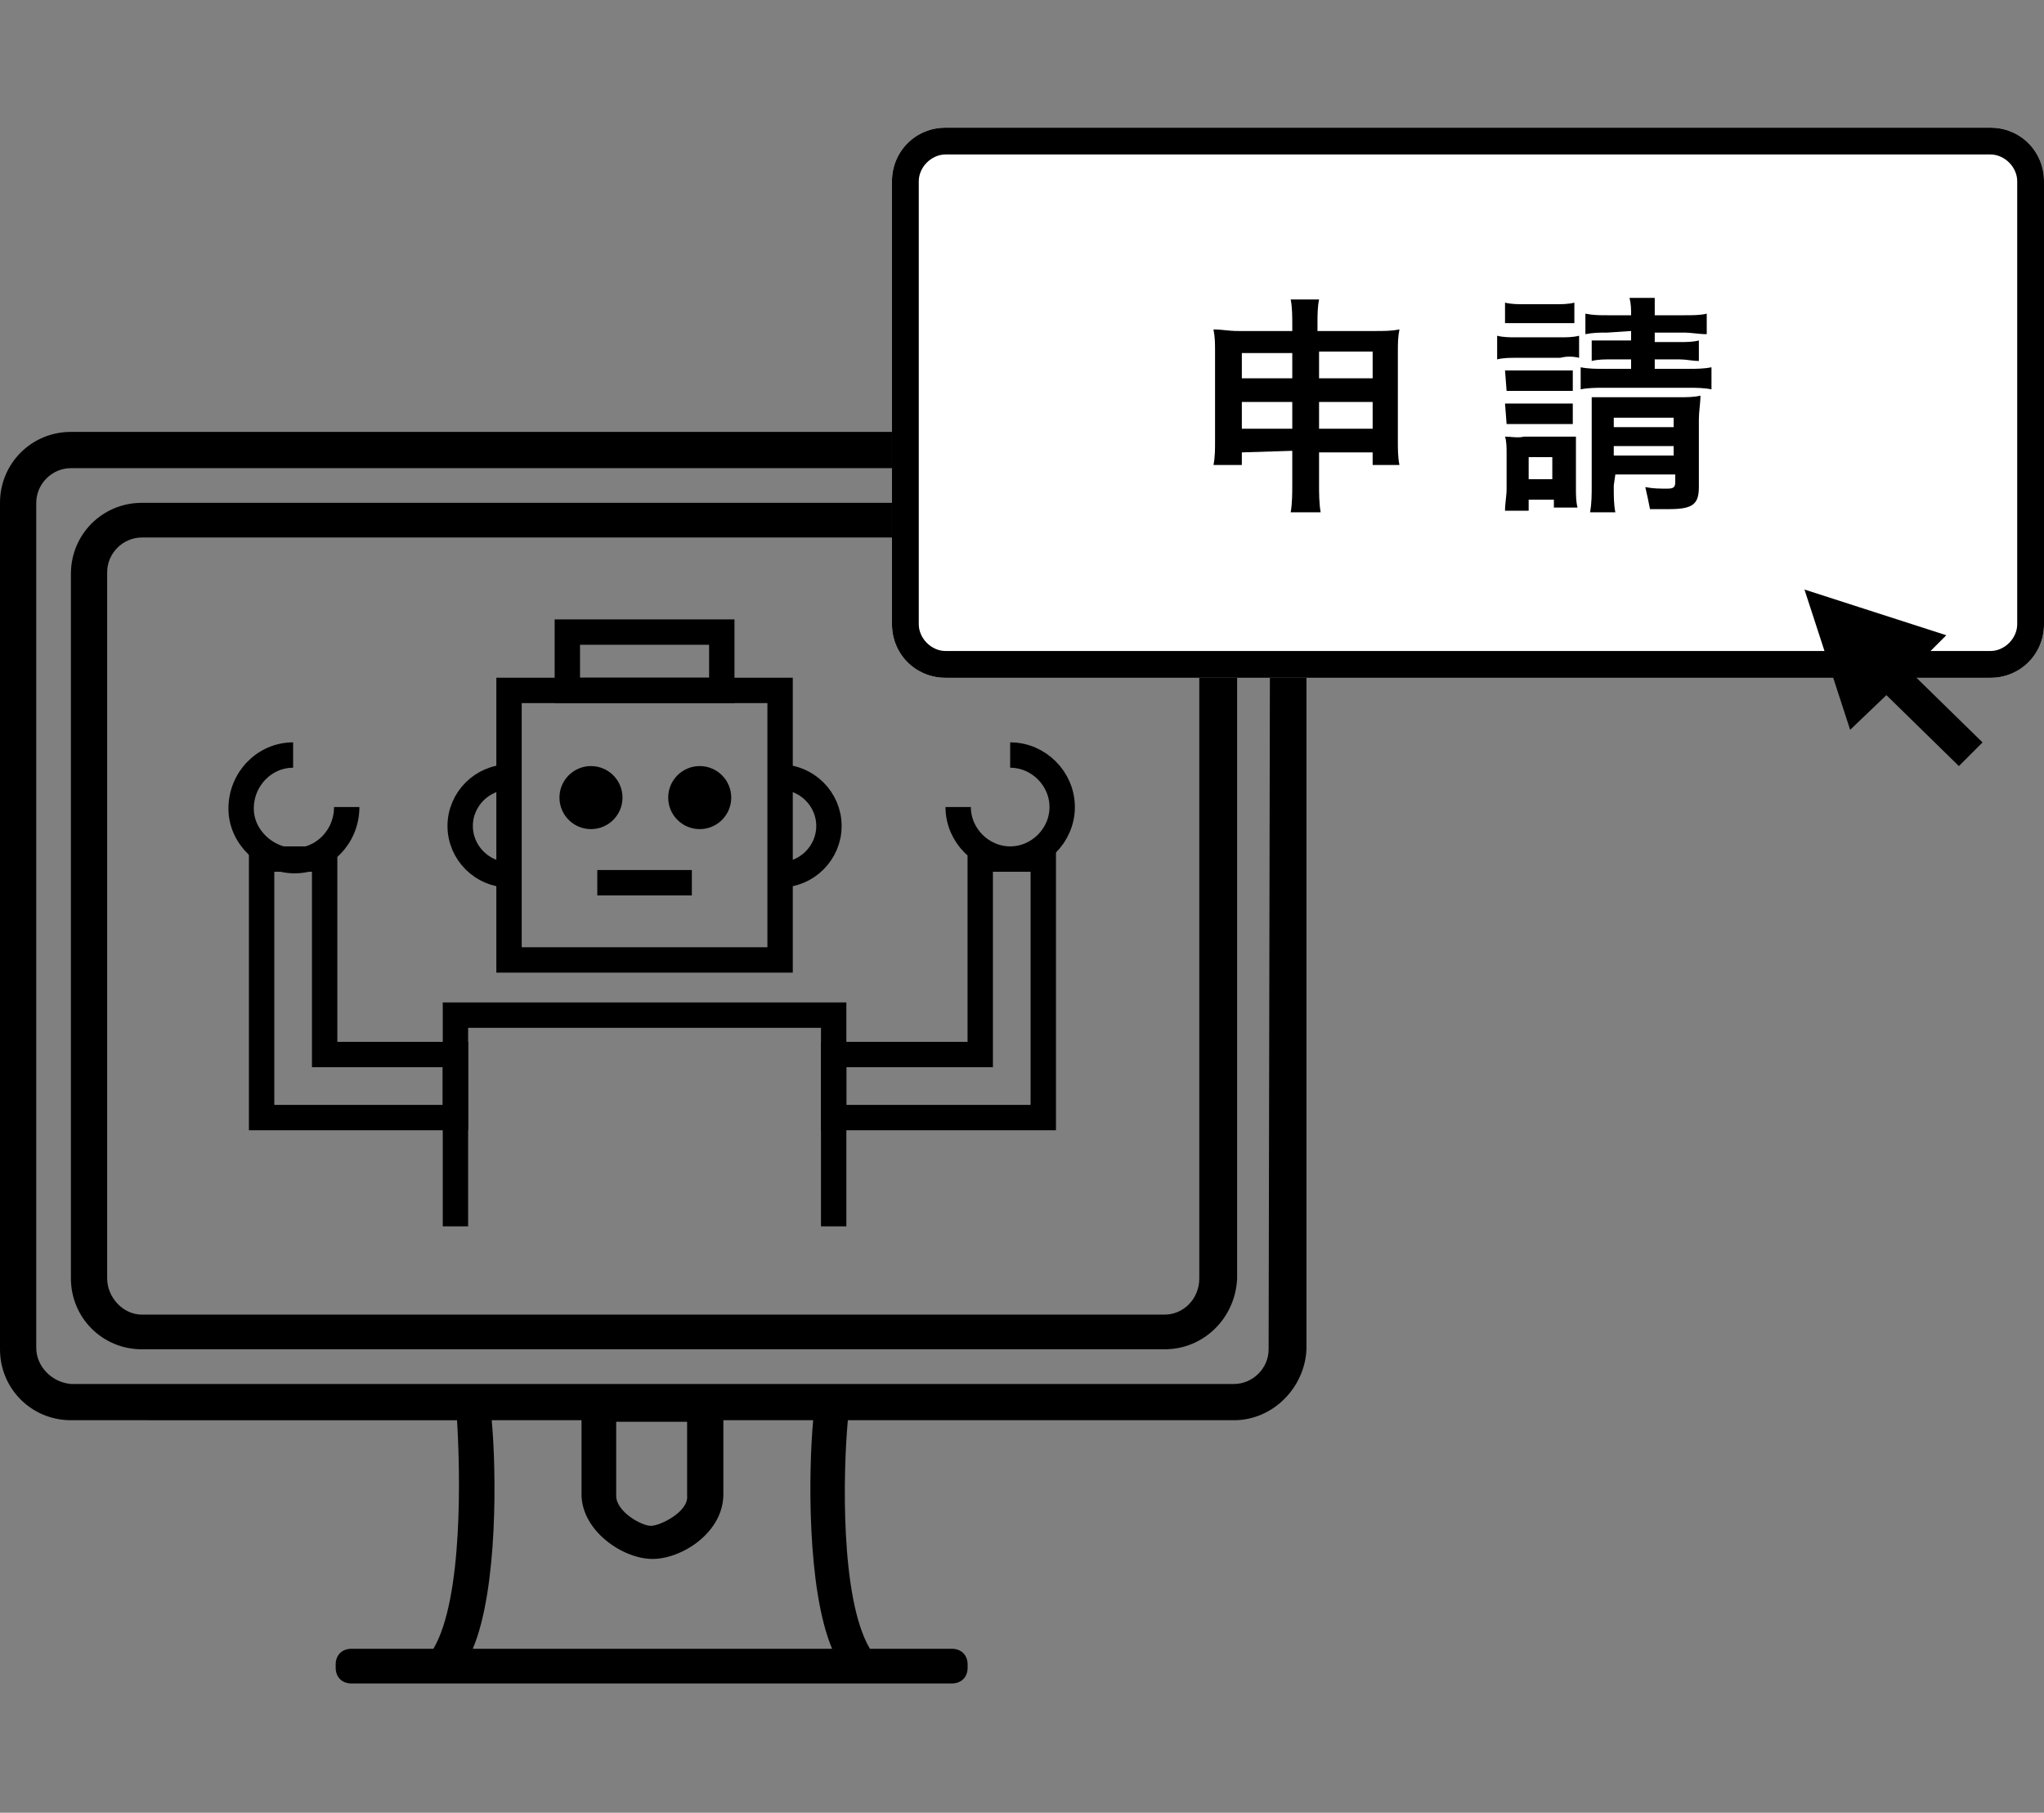 <?xml version="1.0" encoding="utf-8"?>
<!-- Generator: Adobe Illustrator 25.2.1, SVG Export Plug-In . SVG Version: 6.00 Build 0)  -->
<svg version="1.1" id="レイヤー_1" xmlns="http://www.w3.org/2000/svg" xmlns:xlink="http://www.w3.org/1999/xlink" x="0px"
	 y="0px" viewBox="0 0 129.7 115" style="enable-background:new 0 0 129.7 115;" xml:space="preserve">
<rect x="0" y="0" width="129.7" height="115" fill="#808080" stroke="none"/>
<style type="text/css">
	.st0{fill-rule:evenodd;clip-rule:evenodd;}
	.st1{fill:none;stroke:#000000;stroke-width:1.61;}
	.st2{fill:#FFFFFF;}
</style>
<g id="レイヤー_2_1_">
	<g id="レイヤー_1-2">
		<path class="st0" d="M78.3,90.1H53.8c-0.3,3.2-0.5,11.3,1.4,14.5h5.2c0.6,0,1,0.4,1,1v0.2c0,0.6-0.4,1-1,1H22.3c-0.6,0-1-0.4-1-1
			v-0.2c0-0.6,0.4-1,1-1h5.2c1.9-3.2,1.7-11.3,1.5-14.5H4.5c-2.5,0-4.5-2-4.5-4.5c0,0,0,0,0,0V31.9c0-2.5,2-4.5,4.5-4.5c0,0,0,0,0,0
			h73.9c2.5,0,4.5,1.5,4.5,4v54.2C82.8,88,80.8,90.1,78.3,90.1C78.4,90.1,78.4,90.1,78.3,90.1z M52.8,104.6
			c-1.6-3.8-1.5-11.3-1.2-14.5h-5.7v4.7c0,2.4-2.6,4.1-4.5,4.1s-4.5-1.8-4.5-4.1v-4.7h-5.7c0.3,3.2,0.4,10.7-1.2,14.5L52.8,104.6z
			 M43.6,94.9v-4.7h-4.5v4.7c0,1,1.6,1.9,2.2,1.9S43.7,95.9,43.6,94.9z M80.6,31.9c0-1.2-1-2.2-2.2-2.2H4.5c-1.2,0-2.2,1-2.2,2.2
			v53.6c0,1.2,1,2.2,2.2,2.3c0,0,0,0,0,0l0,0h24.2l0,0h25.4l0,0h24.2c1.2,0,2.2-1,2.2-2.2c0,0,0,0,0,0l0,0L80.6,31.9z M73.9,85.6H9
			c-2.5,0-4.5-2-4.5-4.5c0,0,0,0,0-0.1V36.4c0-2.5,2-4.5,4.5-4.5c0,0,0,0,0.1,0h64.9c2.5,0,4.5,2,4.5,4.5c0,0,0,0,0,0v44.7
			C78.4,83.6,76.4,85.6,73.9,85.6C73.9,85.6,73.9,85.6,73.9,85.6z M76.1,36.4c0-1.2-1-2.3-2.2-2.3c0,0,0,0,0,0H9
			c-1.2,0-2.2,1-2.2,2.2c0,0,0,0,0,0l0,0v44.8c0,1.2,1,2.3,2.2,2.3h64.9c1.2,0,2.2-1,2.2-2.3V36.4z"/>
		<rect x="32.3" y="43.8" class="st1" width="17.2" height="17.1"/>
		<polygon class="st1" points="20.6,66.9 20.6,54.5 16.6,54.5 16.6,70.9 28.9,70.9 28.9,66.9 		"/>
		<polyline class="st1" points="28.9,77.8 28.9,64.4 52.9,64.4 52.9,77.8 		"/>
		<rect x="36" y="40.1" class="st1" width="9.8" height="3.7"/>
		<path class="st1" d="M32.3,55.5c-1.7,0-3.1-1.4-3.1-3.1c0-1.7,1.4-3.1,3.1-3.1c0,0,0,0,0,0"/>
		<path class="st1" d="M49.5,55.5c1.7,0,3.1-1.4,3.1-3.1c0-1.7-1.4-3.1-3.1-3.1c0,0,0,0,0,0"/>
		<circle cx="37.5" cy="50.6" r="2"/>
		<circle cx="44.4" cy="50.6" r="2"/>
		<line class="st1" x1="37.9" y1="56" x2="43.9" y2="56"/>
		<path class="st1" d="M22,51.2c0,1.9-1.5,3.4-3.3,3.4s-3.4-1.5-3.4-3.3c0-1.9,1.5-3.4,3.3-3.4c0,0,0,0,0,0"/>
		<polygon class="st1" points="62.2,66.9 62.2,54.5 66.2,54.5 66.2,70.9 52.9,70.9 52.9,66.9 		"/>
		<path class="st1" d="M60.8,51.2c0,1.8,1.5,3.3,3.3,3.3c1.8,0,3.3-1.5,3.3-3.3s-1.5-3.3-3.3-3.3"/>
		<path class="st2" d="M60,8.1h66.3c1.9,0,3.4,1.5,3.4,3.4v28.1c0,1.9-1.5,3.4-3.4,3.4H60c-1.9,0-3.4-1.5-3.4-3.4V11.5
			C56.6,9.6,58.1,8.1,60,8.1z"/>
		<path class="st0" d="M126.3,43H60c-1.9,0-3.4-1.5-3.4-3.4c0,0,0,0,0,0V11.5c0-1.9,1.5-3.4,3.4-3.4c0,0,0,0,0,0h66.3
			c1.9,0,3.4,1.5,3.4,3.4v28.1C129.7,41.5,128.2,43,126.3,43z M128,11.5c0-0.9-0.8-1.7-1.7-1.7H60c-0.9,0-1.7,0.8-1.7,1.7
			c0,0,0,0,0,0v28.1c0,0.9,0.8,1.7,1.7,1.7h66.3c0.9,0,1.7-0.8,1.7-1.7L128,11.5z"/>
		<polygon class="st0" points="121.2,42.6 125.8,47.1 124.3,48.6 119.7,44.1 117.4,46.3 114.5,37.4 123.5,40.3 		"/>
		<path d="M78.8,28.7v0.8H77c0.1-0.5,0.1-1,0.1-1.5v-5.7c0-0.5,0-0.9-0.1-1.4c0.6,0,0.9,0.1,1.6,0.1H82v-0.4c0-0.5,0-1.1-0.1-1.6
			h1.8c-0.1,0.5-0.1,1-0.1,1.5v0.5h3.5c0.8,0,1.2,0,1.7-0.1c-0.1,0.5-0.1,0.9-0.1,1.4V28c0,0.5,0,1,0.1,1.5h-1.7v-0.8h-3.4v2
			c0,0.6,0,1.2,0.1,1.8h-1.9c0.1-0.6,0.1-1.2,0.1-1.9v-2L78.8,28.7z M78.8,22.4V24H82v-1.6H78.8z M78.8,25.5v1.7H82v-1.7H78.8z
			 M83.7,24h3.4v-1.7h-3.4V24z M83.7,27.2h3.4v-1.7h-3.4V27.2z"/>
		<path d="M95,21.3c0.4,0.1,0.8,0.1,1.2,0.1H99c0.4,0,0.8,0,1.2-0.1v1.4c-0.4-0.1-0.8-0.1-1.2,0h-2.8c-0.4,0-0.8,0-1.2,0.1V21.3z
			 M95.5,32.4c0-0.5,0.1-0.9,0.1-1.4v-2.2c0-0.4,0-0.8-0.1-1.1c0.4,0,0.8,0.1,1.2,0h2.3c0.3,0,0.7,0,1,0c0,0.4,0,0.7,0,1.1V31
			c0,0.4,0,0.8,0.1,1.2h-1.5v-0.5H97v0.7H95.5z M95.5,19.2c0.4,0.1,0.8,0.1,1.2,0.1h2c0.4,0,0.8,0,1.2-0.1v1.3c-0.4,0-0.7,0-1.2,0
			h-2c-0.5,0-0.8,0-1.2,0V19.2z M95.5,23.5c0.3,0,0.6,0,0.9,0h2.5c0.3,0,0.6,0,0.9,0v1.3c-0.3,0-0.6,0-0.9,0h-2.4
			c-0.3,0-0.6,0-0.9,0L95.5,23.5z M95.5,25.6c0.3,0,0.6,0,0.9,0h2.5c0.3,0,0.6,0,0.9,0v1.3c-0.3,0-0.6,0-0.9,0h-2.4
			c-0.3,0-0.6,0-0.9,0L95.5,25.6z M97,30.4h1.5V29H97V30.4z M102,21.1c-0.5,0-0.9,0-1.4,0.1v-1.3c0.5,0.1,0.9,0.1,1.4,0.1h1.5
			c0-0.4,0-0.7-0.1-1.1h1.6c0,0.4,0,0.7,0,1.1h1.9c0.5,0,1,0,1.4-0.1v1.3c-0.5,0-1-0.1-1.4-0.1H105v0.6h1.6c0.4,0,0.8,0,1.2-0.1v1.3
			c-0.4,0-0.8-0.1-1.2-0.1H105v0.6h2.1c0.5,0,1,0,1.5-0.1v1.4c-0.5-0.1-1-0.1-1.5-0.1h-5.3c-0.5,0-1,0-1.5,0.1v-1.4
			c0.5,0.1,1,0.1,1.5,0.1h1.7v-0.6h-1.3c-0.4,0-0.8,0-1.2,0.1v-1.3c0.4,0,0.7,0,1.2,0h1.3v-0.6L102,21.1z M102.4,30.8
			c0,0.7,0,1.2,0.1,1.7h-1.6c0.1-0.6,0.1-1.1,0.1-1.7v-4.4c0-0.5,0-0.8,0-1.2c0.4,0,0.6,0,1.2,0h4.4c0.4,0,0.9,0,1.3-0.1
			c0,0.5-0.1,1-0.1,1.5v4.3c0,1.1-0.4,1.4-1.9,1.4c-0.4,0-0.7,0-1.2,0c-0.1-0.5-0.2-1-0.3-1.4c0.5,0.1,0.9,0.1,1.4,0.1
			c0.4,0,0.5-0.1,0.5-0.4v-0.5h-3.8L102.4,30.8z M106.2,27.1v-0.6h-3.8v0.6H106.2z M106.2,28.9v-0.6h-3.8v0.6H106.2z"/>
	</g>
</g>
</svg>
